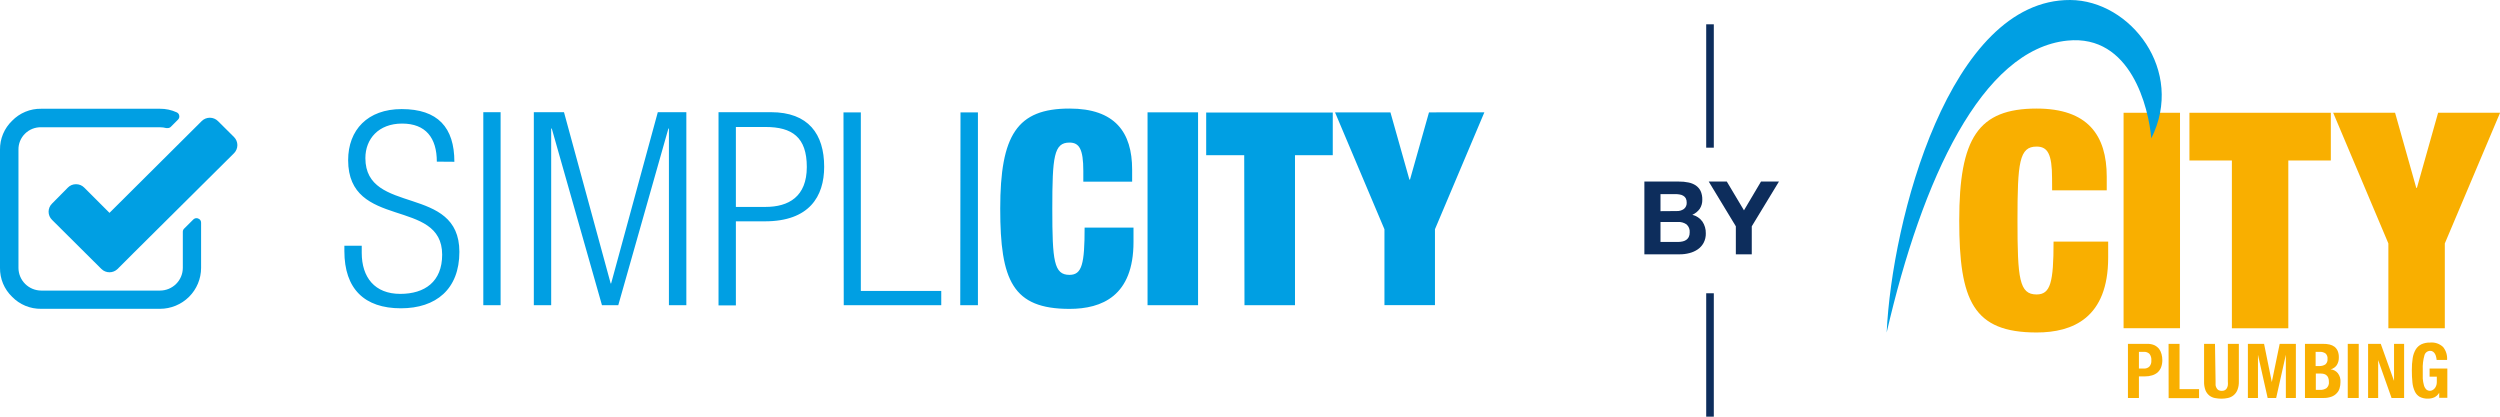 <svg width="264" height="44" viewBox="0 0 264 44" fill="none" xmlns="http://www.w3.org/2000/svg">
<path d="M230.209 11.908H224.25V34.659H230.209V11.908Z" fill="#F9AF00"/>
<path d="M235.687 16.947H231.204V11.908H246.136V16.947H241.646V34.666H235.687V16.947Z" fill="#F9AF00"/>
<path d="M257.464 11.908L255.226 19.842H255.158L252.92 11.908H246.384L252.212 25.707V34.666H258.172V25.707L264.007 11.908H257.464Z" fill="#F9AF00"/>
<path d="M218.62 -0C205.878 -0.062 199.782 23.215 199.232 35.11C202.981 18.873 209.29 5.203 218.318 4.288C225.032 3.605 226.9 11.389 227.174 14.612C230.772 7.463 224.978 0.034 218.62 -0Z" fill="#009FE3"/>
<path d="M216.698 18.825C216.698 16.244 216.218 15.479 215.064 15.479C213.238 15.479 213.046 17.131 213.046 23.284C213.046 29.436 213.238 31.095 215.064 31.095C216.533 31.095 216.856 29.818 216.856 25.516H222.623V27.203C222.623 33.58 218.875 35.11 215.071 35.11C208.371 35.11 206.895 31.764 206.895 23.284C206.895 14.585 208.885 11.464 215.071 11.464C220.454 11.464 222.472 14.264 222.472 18.668V20.102H216.705L216.698 18.825Z" fill="#F9AF00"/>
<path d="M226.763 36.312C227.02 36.304 227.275 36.353 227.511 36.455C227.7 36.548 227.866 36.681 227.999 36.844C228.119 37.011 228.208 37.198 228.259 37.397C228.315 37.602 228.342 37.813 228.342 38.025C228.345 38.286 228.301 38.545 228.211 38.79C228.13 38.995 228.004 39.18 227.841 39.33C227.673 39.471 227.476 39.576 227.264 39.637C227.022 39.713 226.769 39.75 226.516 39.746H225.87V42.027H224.71V36.312H226.763ZM226.413 38.92C226.618 38.928 226.818 38.854 226.969 38.715C227.047 38.627 227.106 38.524 227.143 38.413C227.179 38.301 227.192 38.183 227.182 38.066C227.204 37.824 227.139 37.581 226.996 37.383C226.917 37.302 226.82 37.239 226.713 37.2C226.606 37.161 226.492 37.147 226.378 37.158H225.87V38.92H226.413Z" fill="#F9AF00"/>
<path d="M229.001 36.312H230.161V41.091H232.221V42.04H229.008L229.001 36.312Z" fill="#F9AF00"/>
<path d="M233.965 40.285C233.957 40.417 233.957 40.55 233.965 40.681C233.982 40.79 234.019 40.894 234.075 40.989C234.123 41.077 234.194 41.15 234.281 41.2C234.385 41.254 234.5 41.279 234.617 41.276C234.734 41.279 234.85 41.254 234.953 41.2C235.04 41.15 235.111 41.077 235.159 40.989C235.21 40.892 235.245 40.789 235.262 40.681C235.273 40.55 235.273 40.417 235.262 40.285V36.312H236.423V40.285C236.434 40.591 236.383 40.895 236.272 41.18C236.189 41.393 236.054 41.583 235.879 41.73C235.704 41.878 235.494 41.98 235.269 42.027C235.044 42.076 234.814 42.102 234.583 42.102C234.352 42.1 234.122 42.078 233.896 42.033C233.684 41.994 233.484 41.905 233.313 41.774C233.13 41.628 232.988 41.437 232.901 41.221C232.789 40.922 232.738 40.604 232.75 40.285V36.312H233.903L233.965 40.285Z" fill="#F9AF00"/>
<path d="M239.086 36.312L239.903 40.347L240.734 36.312H242.444V42.027H241.386V37.465L240.363 42.027H239.464L238.441 37.465V42.027H237.377V36.312H239.086Z" fill="#F9AF00"/>
<path d="M245.32 36.312C245.55 36.306 245.781 36.329 246.006 36.38C246.194 36.424 246.372 36.505 246.528 36.619C246.675 36.74 246.79 36.895 246.864 37.069C246.95 37.287 246.989 37.519 246.981 37.752C246.989 38.033 246.915 38.311 246.768 38.551C246.614 38.776 246.382 38.937 246.116 39.002C246.264 39.016 246.408 39.059 246.539 39.13C246.67 39.2 246.785 39.296 246.878 39.411C247.084 39.681 247.182 40.017 247.153 40.354C247.155 40.569 247.125 40.783 247.063 40.989C247.01 41.189 246.906 41.372 246.761 41.521C246.609 41.688 246.418 41.815 246.205 41.89C245.935 41.987 245.648 42.034 245.361 42.027H243.404V36.312H245.32ZM244.873 38.654C245.115 38.672 245.356 38.612 245.56 38.483C245.641 38.411 245.704 38.321 245.744 38.22C245.783 38.119 245.798 38.01 245.787 37.903C245.799 37.797 245.787 37.691 245.751 37.592C245.716 37.492 245.657 37.402 245.581 37.329C245.397 37.199 245.173 37.138 244.949 37.158H244.53V38.654H244.873ZM244.99 41.173C245.233 41.186 245.473 41.121 245.677 40.989C245.772 40.904 245.845 40.798 245.89 40.679C245.934 40.56 245.948 40.432 245.931 40.306C245.936 40.164 245.913 40.022 245.862 39.889C245.825 39.788 245.761 39.698 245.677 39.63C245.599 39.56 245.504 39.51 245.402 39.487C245.285 39.458 245.165 39.445 245.045 39.446H244.551V41.173H244.99Z" fill="#F9AF00"/>
<path d="M247.922 36.312H249.082V42.027H247.922V36.312Z" fill="#F9AF00"/>
<path d="M252.81 40.224V36.312H253.874V42.027H252.549L251.134 38.025V42.027H250.07V36.312H251.409L252.81 40.224Z" fill="#F9AF00"/>
<path d="M257.252 37.677C257.23 37.569 257.191 37.465 257.135 37.37C257.083 37.279 257.013 37.2 256.929 37.138C256.841 37.075 256.735 37.044 256.627 37.049C256.489 37.05 256.356 37.096 256.246 37.18C256.137 37.264 256.059 37.381 256.023 37.513C255.88 38.012 255.82 38.531 255.844 39.05C255.844 39.391 255.844 39.732 255.844 39.978C255.861 40.209 255.9 40.438 255.961 40.661C256.001 40.829 256.084 40.984 256.201 41.112C256.256 41.164 256.321 41.205 256.391 41.231C256.462 41.258 256.538 41.271 256.613 41.269C256.692 41.265 256.769 41.247 256.84 41.214C256.927 41.17 257.005 41.113 257.073 41.043C257.151 40.961 257.212 40.863 257.252 40.757C257.304 40.629 257.33 40.492 257.327 40.354V39.773H256.565V38.92H258.439V42.006H257.581V41.474C257.464 41.677 257.29 41.843 257.08 41.952C256.865 42.049 256.63 42.098 256.394 42.095C256.094 42.106 255.797 42.043 255.529 41.91C255.298 41.779 255.116 41.578 255.007 41.337C254.869 41.04 254.783 40.721 254.753 40.395C254.709 39.959 254.688 39.522 254.691 39.084C254.686 38.661 254.715 38.238 254.78 37.821C254.827 37.501 254.934 37.193 255.096 36.912C255.238 36.675 255.445 36.483 255.693 36.359C255.984 36.227 256.301 36.164 256.62 36.175C256.87 36.15 257.122 36.18 257.359 36.261C257.596 36.342 257.812 36.474 257.993 36.646C258.302 37.032 258.452 37.52 258.412 38.012H257.307C257.302 37.898 257.283 37.786 257.252 37.677Z" fill="#F9AF00"/>
<path d="M177.291 19.173C177.63 19.168 177.968 19.2 178.3 19.269C178.577 19.322 178.841 19.428 179.076 19.583C179.292 19.733 179.467 19.935 179.584 20.17C179.71 20.456 179.771 20.766 179.763 21.078C179.775 21.421 179.682 21.759 179.495 22.048C179.295 22.325 179.025 22.544 178.712 22.683C179.142 22.788 179.519 23.042 179.776 23.4C180.019 23.766 180.143 24.197 180.133 24.636C180.144 24.987 180.064 25.335 179.9 25.646C179.752 25.918 179.543 26.152 179.289 26.329C179.022 26.512 178.724 26.646 178.41 26.725C178.081 26.813 177.742 26.856 177.401 26.855H173.646V19.173H177.291ZM177.071 22.287C177.338 22.298 177.601 22.221 177.82 22.068C177.921 21.987 178.001 21.882 178.052 21.763C178.103 21.644 178.125 21.515 178.115 21.385C178.12 21.232 178.087 21.079 178.019 20.942C177.958 20.831 177.868 20.738 177.758 20.675C177.643 20.604 177.514 20.557 177.38 20.539C177.236 20.511 177.088 20.497 176.941 20.498H175.348V22.3L177.071 22.287ZM177.174 25.55C177.334 25.552 177.492 25.536 177.648 25.503C177.79 25.479 177.926 25.425 178.046 25.346C178.165 25.269 178.262 25.163 178.328 25.038C178.402 24.883 178.438 24.712 178.431 24.54C178.445 24.383 178.422 24.224 178.364 24.077C178.305 23.93 178.213 23.798 178.094 23.693C177.833 23.513 177.519 23.424 177.202 23.441H175.348V25.55H177.174Z" fill="#0D2D5C"/>
<path d="M180.442 19.173H182.351L184.163 22.212L185.962 19.173H187.857L184.987 23.898V26.855H183.305V23.898L180.442 19.173Z" fill="#0D2D5C"/>
<path d="M180.978 2.567H180.175V15.595H180.978V2.567Z" fill="#0D2D5C"/>
<path d="M180.978 30.972H180.175V44H180.978V30.972Z" fill="#0D2D5C"/>
<path d="M46.129 17.07C46.129 14.557 44.955 13.049 42.463 13.049C39.971 13.049 38.584 14.674 38.584 16.695C38.584 22.772 48.511 19.426 48.511 26.595C48.511 30.535 46.046 32.556 42.332 32.556C38.488 32.556 36.366 30.508 36.366 26.513V25.947H38.199V26.698C38.199 29.292 39.572 31.034 42.27 31.034C44.852 31.034 46.692 29.75 46.692 26.896C46.692 20.846 36.764 24.301 36.764 16.913C36.764 13.718 38.824 11.519 42.415 11.519C46.232 11.519 47.982 13.458 47.982 17.084L46.129 17.07ZM51.037 11.847H52.864V32.228H51.037V11.847ZM56.372 11.847H59.557L64.487 29.934H64.535L69.464 11.847H72.478V32.228H70.638V13.574H70.583L65.29 32.228H63.567L58.267 13.574H58.205V32.228H56.372V11.847ZM75.876 11.847H81.41C85.371 11.847 87.032 14.161 87.032 17.61C87.032 20.75 85.453 23.372 80.778 23.372H77.709V32.249H75.876V11.847ZM77.709 21.85H80.84C83.277 21.85 85.199 20.771 85.199 17.63C85.199 14.489 83.648 13.41 80.84 13.41H77.709V21.85ZM89.072 11.867H90.904V30.726H99.397V32.228H89.099L89.072 11.867ZM101.429 11.867H103.269V32.228H101.402L101.429 11.867ZM121.181 32.228H126.515V11.86H121.181V32.228ZM131.417 32.228H136.751V16.387H140.74V11.881H127.373V16.387H131.389L131.417 32.228ZM150.901 11.867L148.896 18.968H148.834L146.83 11.867H140.98L146.198 24.212V32.222H151.532V24.206L156.75 11.86L150.901 11.867ZM114.398 19.187H119.554V17.91C119.554 13.97 117.748 11.464 112.935 11.464C107.402 11.464 105.624 14.257 105.624 22.041C105.624 29.627 106.942 32.618 112.935 32.618C116.368 32.618 119.698 31.252 119.698 25.551V24.035H114.535C114.535 27.886 114.254 29.026 112.935 29.026C111.295 29.026 111.123 27.544 111.123 22.041C111.123 16.538 111.295 15.056 112.935 15.056C113.965 15.056 114.398 15.739 114.398 18.047V19.187Z" fill="#009FE3"/>
<path d="M20.933 23.079C21.024 23.11 21.102 23.169 21.157 23.247C21.211 23.326 21.239 23.42 21.235 23.516V28.295C21.233 29.441 20.774 30.538 19.96 31.347C19.145 32.156 18.041 32.611 16.889 32.611H4.346C3.775 32.619 3.207 32.511 2.679 32.292C2.152 32.074 1.674 31.75 1.277 31.341C0.866 30.946 0.541 30.471 0.321 29.946C0.102 29.421 -0.007 28.857 0 28.289V15.807C-0.007 15.238 0.102 14.674 0.321 14.149C0.541 13.624 0.866 13.15 1.277 12.755C1.674 12.345 2.151 12.02 2.679 11.802C3.207 11.583 3.774 11.475 4.346 11.485H16.889C17.498 11.479 18.101 11.607 18.654 11.86C18.726 11.89 18.789 11.938 18.837 11.998C18.885 12.059 18.916 12.132 18.928 12.209C18.945 12.286 18.941 12.366 18.916 12.442C18.892 12.517 18.849 12.585 18.791 12.639L18.056 13.376C18.011 13.424 17.957 13.461 17.897 13.487C17.837 13.513 17.772 13.526 17.706 13.526H17.569C17.344 13.469 17.114 13.44 16.882 13.438H4.346C4.03 13.43 3.715 13.487 3.421 13.604C3.127 13.722 2.86 13.897 2.637 14.12C2.413 14.341 2.236 14.606 2.118 14.897C2 15.188 1.943 15.5 1.95 15.814V28.289C1.952 28.925 2.207 29.534 2.66 29.984C3.113 30.433 3.727 30.685 4.367 30.685H16.889C17.529 30.685 18.142 30.433 18.596 29.984C19.049 29.534 19.304 28.925 19.306 28.289V24.479C19.305 24.416 19.317 24.355 19.34 24.297C19.364 24.24 19.399 24.188 19.443 24.144L20.404 23.188C20.449 23.14 20.503 23.103 20.564 23.077C20.624 23.051 20.689 23.038 20.754 23.038C20.816 23.038 20.877 23.052 20.933 23.079ZM24.716 14.475L23.013 12.782C22.785 12.558 22.478 12.432 22.158 12.432C21.838 12.432 21.531 12.558 21.304 12.782L11.562 22.478L8.884 19.801C8.772 19.689 8.638 19.6 8.491 19.54C8.343 19.48 8.185 19.451 8.026 19.453C7.868 19.451 7.711 19.48 7.564 19.54C7.418 19.6 7.285 19.689 7.175 19.801L5.493 21.502C5.378 21.613 5.287 21.747 5.225 21.894C5.163 22.041 5.131 22.199 5.131 22.358C5.131 22.518 5.163 22.676 5.225 22.823C5.287 22.97 5.378 23.104 5.493 23.215L9.021 26.725L10.71 28.405C10.937 28.628 11.243 28.753 11.562 28.753C11.881 28.753 12.187 28.628 12.413 28.405L14.116 26.704L24.716 16.176C24.941 15.949 25.067 15.644 25.067 15.325C25.067 15.007 24.941 14.702 24.716 14.475Z" fill="#009FE3"/>
</svg>
